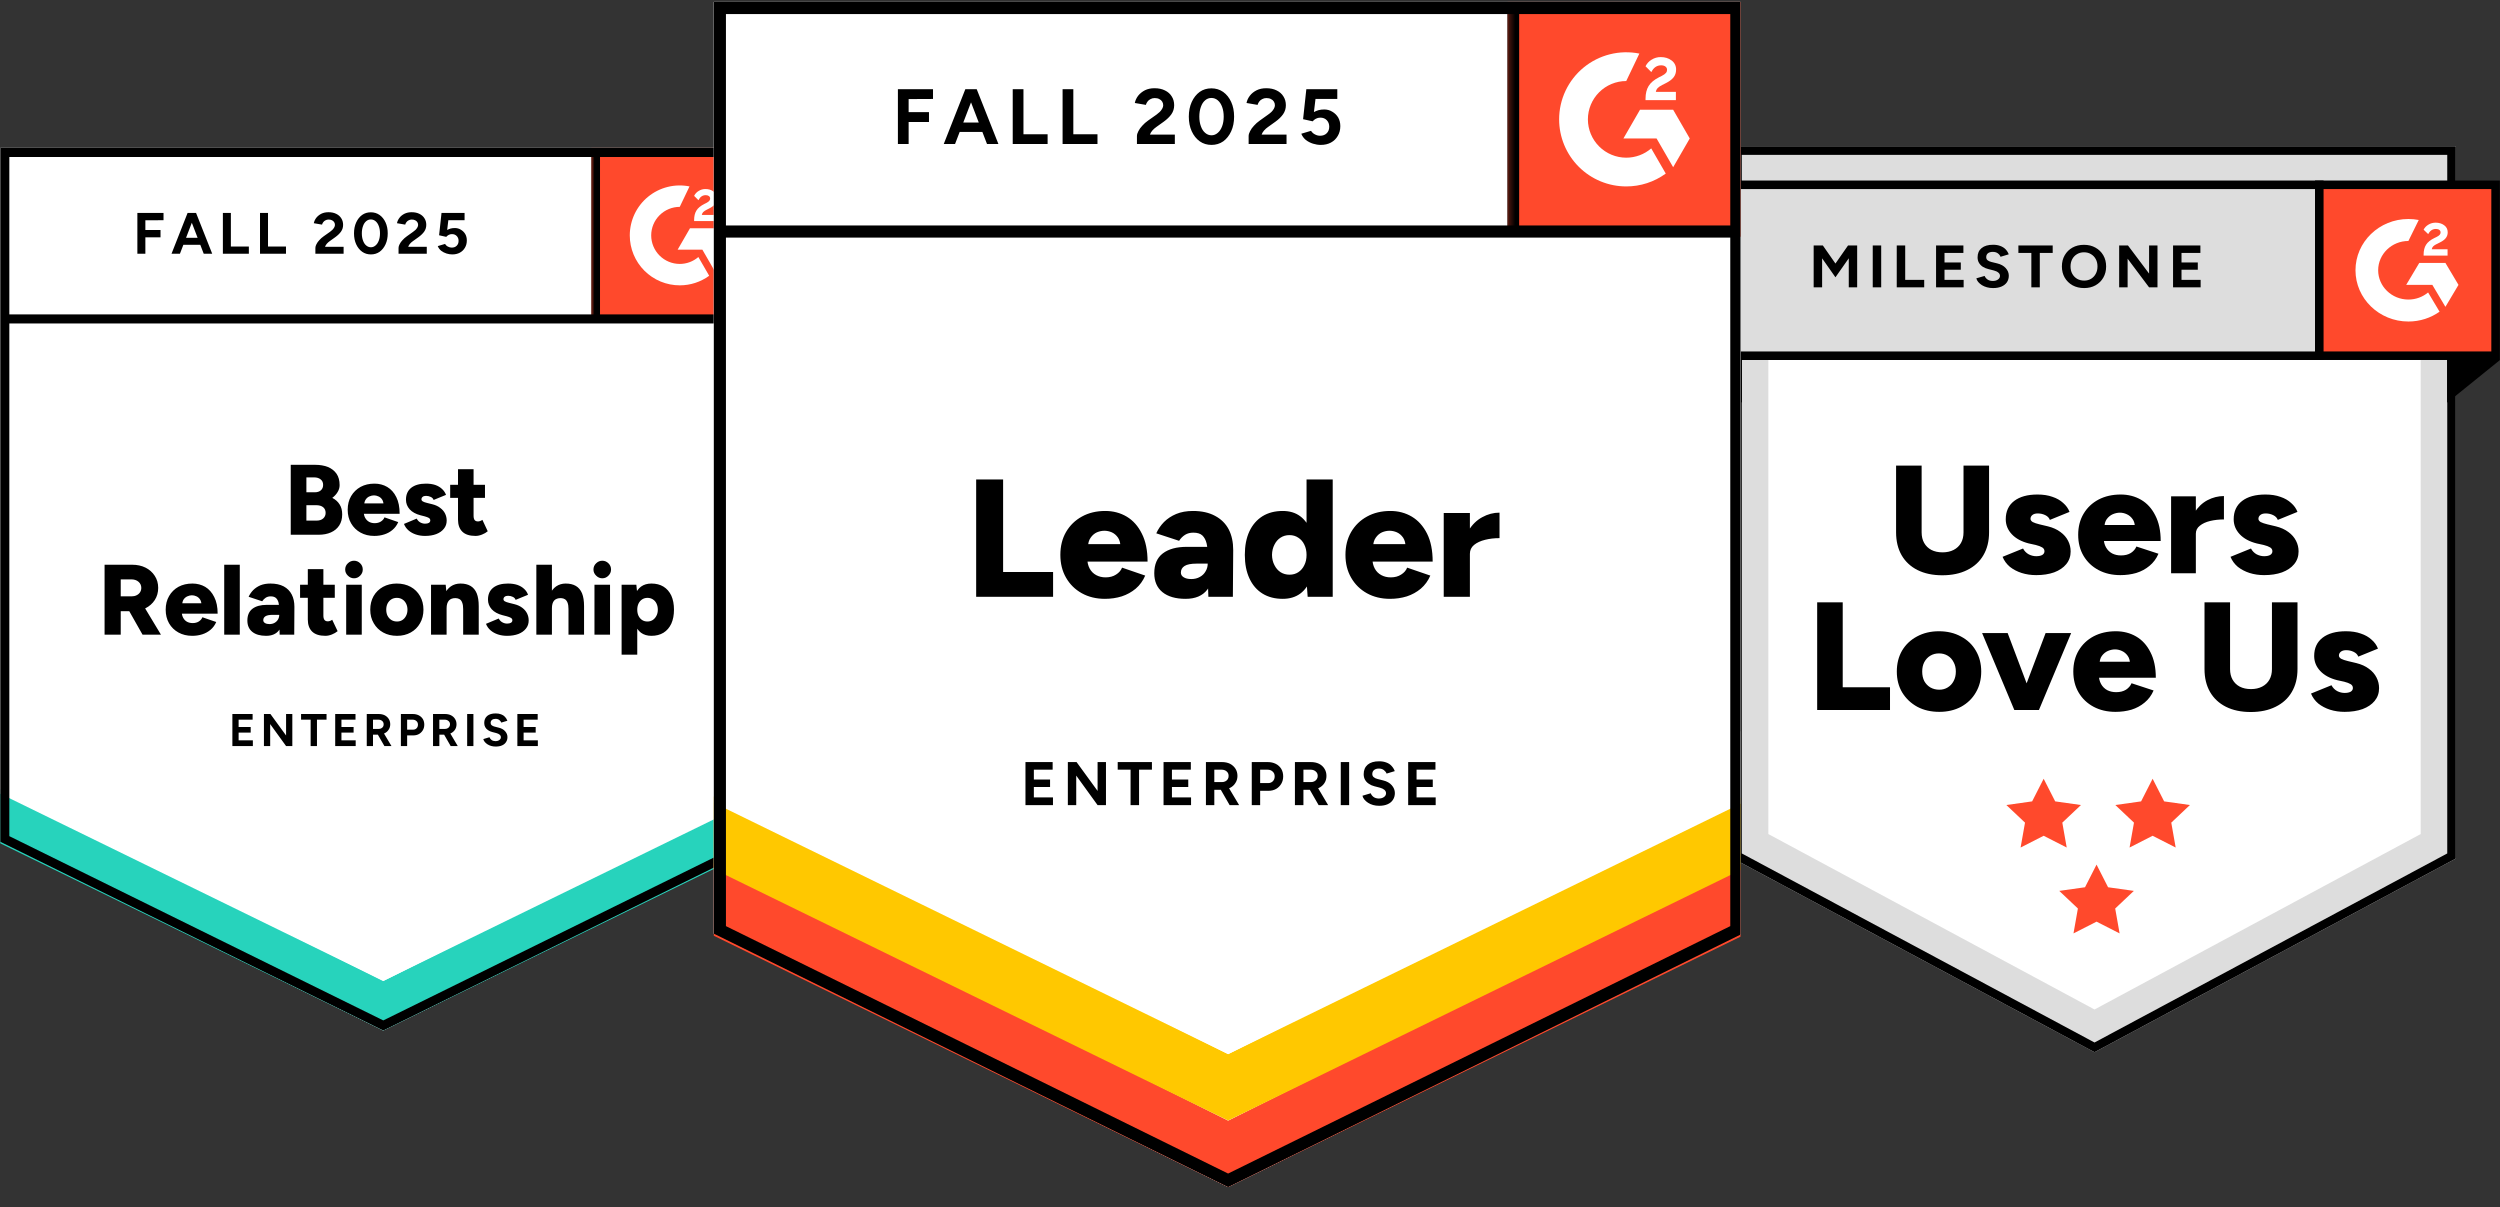 <svg width="410" height="198" viewBox="0 0 410 198" fill="none" xmlns="http://www.w3.org/2000/svg">
<rect x="0" y="0" width="410" height="198" fill="#333333" stroke="none"/>
<g clip-path="url(#clip0_444_13016)">
<path d="M284.229 140.796L343.5 172.564L402.772 140.796V24H284.229V140.796Z" fill="#DDDDDD"/>
<path d="M402.049 140.383L343.5 171.764L284.951 140.383V24.701H402.049V140.383Z" stroke="black" stroke-width="1.4"/>
<path d="M290.011 136.786L343.5 165.556L396.99 136.786V31.008H290.011V136.786Z" fill="white"/>
<path d="M335.16 127.715L337.05 131.427L341.276 132.023L338.218 134.913L338.94 138.995L335.16 137.067L331.379 138.995L332.102 134.913L329.043 132.023L333.27 131.427L335.16 127.715Z" fill="#FF492C"/>
<path d="M353.03 127.715L354.92 131.427L359.146 132.023L356.088 134.913L356.81 138.995L353.03 137.067L349.249 138.995L349.972 134.913L346.914 132.023L351.14 131.427L353.03 127.715Z" fill="#FF492C"/>
<path d="M343.834 141.797L345.724 145.51L349.95 146.106L346.892 148.996L347.614 153.078L343.834 151.15L340.053 153.078L340.775 148.996L337.717 146.106L341.943 145.51L343.834 141.797Z" fill="#FF492C"/>
<path d="M318.53 94.345C316.969 94.345 315.616 94.059 314.471 93.487C313.343 92.916 312.476 92.108 311.869 91.066C311.261 90.006 310.958 88.753 310.958 87.307V76.358H315.147V87.307C315.147 87.98 315.286 88.56 315.564 89.047C315.841 89.535 316.232 89.914 316.735 90.183C317.255 90.452 317.871 90.586 318.582 90.586C319.276 90.586 319.883 90.452 320.404 90.183C320.924 89.914 321.323 89.535 321.601 89.047C321.878 88.56 322.017 87.98 322.017 87.307V76.358H326.207V87.307C326.207 88.753 325.894 90.006 325.27 91.066C324.663 92.108 323.778 92.916 322.616 93.487C321.471 94.059 320.109 94.345 318.53 94.345ZM333.939 94.32C333.089 94.32 332.291 94.202 331.545 93.967C330.816 93.731 330.174 93.395 329.619 92.958C329.082 92.504 328.683 91.957 328.422 91.318L331.779 89.956C332.005 90.376 332.317 90.696 332.716 90.914C333.115 91.116 333.523 91.217 333.939 91.217C334.355 91.217 334.685 91.15 334.928 91.015C335.171 90.864 335.292 90.662 335.292 90.41C335.292 90.141 335.171 89.93 334.928 89.779C334.685 89.628 334.329 89.493 333.861 89.375L332.716 89.123C331.519 88.82 330.591 88.316 329.932 87.609C329.272 86.903 328.943 86.087 328.943 85.162C328.943 83.867 329.402 82.867 330.322 82.16C331.241 81.454 332.516 81.101 334.147 81.101C335.084 81.101 335.899 81.227 336.593 81.479C337.304 81.715 337.894 82.051 338.363 82.488C338.848 82.909 339.195 83.396 339.403 83.951L336.177 85.263C336.055 84.927 335.804 84.666 335.422 84.481C335.04 84.296 334.633 84.204 334.199 84.204C333.817 84.204 333.523 84.288 333.314 84.456C333.106 84.624 333.002 84.834 333.002 85.087C333.002 85.288 333.124 85.465 333.366 85.617C333.627 85.751 334 85.877 334.485 85.995L335.865 86.323C336.68 86.525 337.365 86.836 337.92 87.256C338.475 87.66 338.892 88.139 339.169 88.694C339.447 89.232 339.586 89.813 339.586 90.435C339.586 91.242 339.343 91.94 338.857 92.529C338.389 93.101 337.729 93.546 336.879 93.866C336.029 94.169 335.049 94.32 333.939 94.32ZM347.744 94.32C346.391 94.32 345.194 94.043 344.153 93.487C343.112 92.933 342.297 92.159 341.707 91.167C341.117 90.174 340.822 89.022 340.822 87.71C340.822 86.398 341.117 85.246 341.707 84.254C342.297 83.262 343.112 82.488 344.153 81.933C345.211 81.378 346.425 81.101 347.796 81.101C349.028 81.101 350.138 81.387 351.127 81.958C352.116 82.53 352.896 83.388 353.469 84.532C354.058 85.659 354.353 87.054 354.353 88.719H344.569L345.012 88.24C345.012 88.812 345.133 89.317 345.376 89.754C345.619 90.191 345.957 90.528 346.391 90.763C346.824 90.982 347.31 91.091 347.848 91.091C348.49 91.091 349.028 90.956 349.461 90.687C349.895 90.401 350.199 90.048 350.372 89.628L353.989 90.813C353.642 91.621 353.148 92.285 352.506 92.806C351.881 93.328 351.161 93.715 350.346 93.967C349.531 94.202 348.663 94.32 347.744 94.32ZM345.116 86.626L344.699 86.096H350.528L350.138 86.626C350.138 85.987 350.008 85.49 349.748 85.137C349.487 84.767 349.166 84.498 348.785 84.33C348.42 84.162 348.047 84.078 347.666 84.078C347.284 84.078 346.894 84.162 346.495 84.33C346.113 84.498 345.784 84.767 345.506 85.137C345.246 85.49 345.116 85.987 345.116 86.626ZM359.052 87.483C359.052 86.121 359.33 84.986 359.885 84.078C360.457 83.169 361.168 82.488 362.019 82.034C362.886 81.58 363.788 81.353 364.725 81.353V85.188C363.927 85.188 363.172 85.272 362.461 85.44C361.767 85.608 361.203 85.869 360.769 86.222C360.336 86.558 360.119 86.996 360.119 87.534L359.052 87.483ZM356.06 94.017V81.403H360.119V94.017H356.06ZM371.32 94.32C370.47 94.32 369.672 94.202 368.926 93.967C368.197 93.731 367.555 93.395 367 92.958C366.462 92.504 366.063 91.957 365.803 91.318L369.16 89.956C369.385 90.376 369.698 90.696 370.097 90.914C370.496 91.116 370.903 91.217 371.32 91.217C371.736 91.217 372.066 91.15 372.309 91.015C372.551 90.864 372.673 90.662 372.673 90.41C372.673 90.141 372.551 89.93 372.309 89.779C372.066 89.628 371.71 89.493 371.242 89.375L370.097 89.123C368.9 88.82 367.972 88.316 367.312 87.609C366.653 86.903 366.324 86.087 366.324 85.162C366.324 83.867 366.783 82.867 367.703 82.16C368.622 81.454 369.897 81.101 371.528 81.101C372.465 81.101 373.28 81.227 373.974 81.479C374.685 81.715 375.275 82.051 375.743 82.488C376.229 82.909 376.576 83.396 376.784 83.951L373.558 85.263C373.436 84.927 373.185 84.666 372.803 84.481C372.421 84.296 372.014 84.204 371.58 84.204C371.198 84.204 370.903 84.288 370.695 84.456C370.487 84.624 370.383 84.834 370.383 85.087C370.383 85.288 370.504 85.465 370.747 85.617C371.007 85.751 371.38 85.877 371.866 85.995L373.245 86.323C374.061 86.525 374.746 86.836 375.301 87.256C375.856 87.66 376.273 88.139 376.55 88.694C376.828 89.232 376.966 89.813 376.966 90.435C376.966 91.242 376.724 91.94 376.238 92.529C375.769 93.101 375.11 93.546 374.26 93.866C373.41 94.169 372.43 94.32 371.32 94.32ZM298.017 116.442V98.783H302.206V112.708H309.961V116.442H298.017ZM318.051 116.745C316.681 116.745 315.475 116.467 314.434 115.912C313.393 115.34 312.569 114.558 311.962 113.566C311.372 112.574 311.077 111.43 311.077 110.135C311.077 108.84 311.364 107.696 311.936 106.704C312.526 105.712 313.341 104.938 314.382 104.383C315.44 103.811 316.637 103.525 317.973 103.525C319.344 103.525 320.549 103.811 321.59 104.383C322.648 104.938 323.464 105.712 324.036 106.704C324.626 107.696 324.921 108.84 324.921 110.135C324.921 111.43 324.626 112.574 324.036 113.566C323.464 114.558 322.657 115.34 321.616 115.912C320.575 116.467 319.387 116.745 318.051 116.745ZM318.051 113.112C318.572 113.112 319.031 112.986 319.43 112.734C319.847 112.481 320.168 112.136 320.393 111.699C320.636 111.245 320.758 110.724 320.758 110.135C320.758 109.546 320.636 109.033 320.393 108.596C320.168 108.142 319.847 107.789 319.43 107.537C319.014 107.284 318.537 107.158 317.999 107.158C317.461 107.158 316.984 107.284 316.568 107.537C316.152 107.789 315.822 108.142 315.579 108.596C315.354 109.033 315.241 109.546 315.241 110.135C315.241 110.724 315.354 111.245 315.579 111.699C315.822 112.136 316.152 112.481 316.568 112.734C317.002 112.986 317.496 113.112 318.051 113.112ZM330.715 116.442L335.476 103.828H339.666L334.384 116.442H330.715ZM330.35 116.442L325.068 103.828H329.257L334.019 116.442H330.35ZM346.943 116.745C345.59 116.745 344.393 116.467 343.352 115.912C342.312 115.357 341.496 114.584 340.906 113.591C340.317 112.599 340.022 111.447 340.022 110.135C340.022 108.823 340.317 107.671 340.906 106.679C341.496 105.687 342.312 104.913 343.352 104.358C344.411 103.803 345.625 103.525 346.995 103.525C348.227 103.525 349.337 103.811 350.326 104.383C351.315 104.955 352.096 105.813 352.668 106.956C353.258 108.083 353.553 109.479 353.553 111.144H343.769L344.211 110.665C344.211 111.237 344.333 111.741 344.575 112.179C344.818 112.616 345.157 112.952 345.59 113.188C346.024 113.406 346.51 113.516 347.047 113.516C347.689 113.516 348.227 113.381 348.661 113.112C349.095 112.826 349.398 112.473 349.572 112.052L353.189 113.238C352.842 114.045 352.347 114.71 351.705 115.231C351.081 115.752 350.361 116.139 349.546 116.392C348.73 116.627 347.863 116.745 346.943 116.745ZM344.315 109.05L343.899 108.521H349.728L349.337 109.05C349.337 108.411 349.207 107.915 348.947 107.562C348.687 107.192 348.366 106.923 347.984 106.755C347.62 106.586 347.247 106.502 346.865 106.502C346.484 106.502 346.093 106.586 345.694 106.755C345.313 106.923 344.983 107.192 344.706 107.562C344.445 107.915 344.315 108.411 344.315 109.05ZM369.112 116.77C367.551 116.77 366.198 116.484 365.053 115.912C363.925 115.34 363.058 114.533 362.451 113.49C361.844 112.431 361.54 111.178 361.54 109.731V98.783H365.73V109.731C365.73 110.404 365.868 110.984 366.146 111.472C366.424 111.96 366.814 112.338 367.317 112.607C367.837 112.877 368.453 113.011 369.165 113.011C369.858 113.011 370.466 112.877 370.986 112.607C371.507 112.338 371.905 111.96 372.183 111.472C372.461 110.984 372.599 110.404 372.599 109.731V98.783H376.789V109.731C376.789 111.178 376.477 112.431 375.852 113.49C375.245 114.533 374.36 115.34 373.198 115.912C372.053 116.484 370.691 116.77 369.112 116.77ZM384.521 116.745C383.671 116.745 382.873 116.627 382.127 116.392C381.399 116.156 380.757 115.82 380.202 115.382C379.664 114.928 379.265 114.382 379.005 113.743L382.361 112.38C382.587 112.801 382.899 113.12 383.298 113.339C383.697 113.541 384.105 113.642 384.521 113.642C384.937 113.642 385.267 113.574 385.51 113.44C385.753 113.289 385.874 113.087 385.874 112.834C385.874 112.565 385.753 112.355 385.51 112.204C385.267 112.052 384.911 111.918 384.443 111.8L383.298 111.548C382.101 111.245 381.173 110.741 380.514 110.034C379.855 109.328 379.525 108.512 379.525 107.587C379.525 106.292 379.985 105.291 380.904 104.585C381.824 103.879 383.099 103.525 384.729 103.525C385.666 103.525 386.481 103.652 387.175 103.904C387.887 104.139 388.476 104.476 388.945 104.913C389.431 105.333 389.778 105.821 389.986 106.376L386.759 107.688C386.638 107.352 386.386 107.091 386.004 106.906C385.623 106.721 385.215 106.628 384.781 106.628C384.4 106.628 384.105 106.713 383.897 106.881C383.688 107.049 383.584 107.259 383.584 107.511C383.584 107.713 383.706 107.89 383.949 108.041C384.209 108.176 384.582 108.302 385.068 108.42L386.447 108.748C387.262 108.949 387.947 109.261 388.502 109.681C389.058 110.085 389.474 110.564 389.751 111.119C390.029 111.657 390.168 112.237 390.168 112.86C390.168 113.667 389.925 114.365 389.439 114.954C388.971 115.525 388.312 115.971 387.462 116.291C386.612 116.593 385.631 116.745 384.521 116.745Z" fill="black"/>
<path d="M380.364 30.307H277.723V58.338H380.364V30.307Z" fill="#DDDDDD"/>
<path d="M380.364 30.307H277.723V58.338H380.364V30.307Z" stroke="black" stroke-width="1.4"/>
<path d="M297.44 47.126V40.258H298.948L301.013 43.221L303.077 40.258H304.575V47.126H303.198V42.358L301.013 45.477L298.827 42.367V47.126H297.44ZM307.129 47.126V40.258H308.516V47.126H307.129ZM311.066 47.126V40.258H312.453V45.899H315.569V47.126H311.066ZM317.514 47.126V40.258H321.997V41.484H318.9V43.044H321.572V44.241H318.9V45.899H322.037V47.126H317.514ZM326.863 47.243C326.505 47.243 326.171 47.201 325.861 47.116C325.551 47.031 325.274 46.913 325.031 46.763C324.788 46.606 324.586 46.432 324.424 46.243C324.269 46.053 324.168 45.853 324.12 45.644L325.476 45.252C325.564 45.474 325.719 45.667 325.942 45.831C326.165 45.987 326.444 46.069 326.782 46.076C327.139 46.082 327.429 46.007 327.652 45.85C327.881 45.693 327.996 45.49 327.996 45.242C327.996 45.026 327.905 44.846 327.723 44.702C327.547 44.552 327.305 44.437 326.994 44.359L326.073 44.123C325.729 44.038 325.426 43.911 325.163 43.741C324.9 43.564 324.694 43.348 324.545 43.093C324.397 42.838 324.323 42.541 324.323 42.2C324.323 41.553 324.542 41.049 324.981 40.69C325.426 40.323 326.053 40.14 326.863 40.14C327.315 40.14 327.709 40.206 328.047 40.337C328.391 40.461 328.678 40.641 328.907 40.876C329.136 41.111 329.312 41.389 329.433 41.71L328.087 42.112C328.006 41.89 327.858 41.7 327.642 41.543C327.426 41.386 327.153 41.308 326.822 41.308C326.485 41.308 326.218 41.383 326.023 41.533C325.834 41.684 325.74 41.896 325.74 42.171C325.74 42.387 325.814 42.557 325.962 42.681C326.117 42.805 326.326 42.9 326.59 42.966L327.521 43.191C328.128 43.335 328.6 43.594 328.937 43.967C329.275 44.339 329.443 44.755 329.443 45.212C329.443 45.618 329.342 45.974 329.14 46.282C328.937 46.583 328.644 46.818 328.259 46.988C327.875 47.158 327.409 47.243 326.863 47.243ZM333.141 47.126V41.484H331.016V40.258H336.642V41.484H334.527V47.126H333.141ZM341.803 47.243C341.088 47.243 340.454 47.093 339.901 46.792C339.354 46.484 338.926 46.066 338.616 45.536C338.305 45 338.15 44.388 338.15 43.702C338.15 43.002 338.305 42.387 338.616 41.857C338.926 41.321 339.351 40.902 339.891 40.601C340.437 40.3 341.065 40.15 341.773 40.15C342.488 40.15 343.116 40.304 343.655 40.611C344.202 40.912 344.63 41.331 344.94 41.867C345.251 42.397 345.406 43.008 345.406 43.702C345.406 44.388 345.251 45 344.94 45.536C344.637 46.066 344.212 46.484 343.665 46.792C343.126 47.093 342.505 47.243 341.803 47.243ZM341.803 46.017C342.235 46.017 342.613 45.919 342.937 45.723C343.267 45.52 343.524 45.245 343.706 44.898C343.895 44.552 343.989 44.153 343.989 43.702C343.989 43.244 343.895 42.842 343.706 42.495C343.517 42.148 343.257 41.877 342.927 41.681C342.596 41.478 342.211 41.376 341.773 41.376C341.348 41.376 340.967 41.478 340.629 41.681C340.299 41.877 340.039 42.148 339.85 42.495C339.661 42.842 339.567 43.244 339.567 43.702C339.567 44.153 339.661 44.552 339.85 44.898C340.039 45.245 340.302 45.52 340.64 45.723C340.977 45.919 341.365 46.017 341.803 46.017ZM347.542 47.126V40.258H348.989L352.45 44.869V40.258H353.827V47.126H352.45L348.929 42.426V47.126H347.542ZM356.381 47.126V40.258H360.864V41.484H357.767V43.044H360.439V44.241H357.767V45.899H360.904V47.126H356.381Z" fill="black"/>
<path d="M409.278 30.307H380.365V58.338H409.278V30.307Z" fill="#FF492C" stroke="black" stroke-width="1.4"/>
<path fill-rule="evenodd" clip-rule="evenodd" d="M401.401 40.876H398.806C398.877 40.482 399.128 40.262 399.637 40.012L400.115 39.777C400.97 39.353 401.424 38.875 401.424 38.094C401.424 37.602 401.228 37.215 400.836 36.934C400.452 36.654 399.982 36.517 399.441 36.517C399.01 36.517 398.618 36.623 398.258 36.843C397.905 37.056 397.638 37.328 397.474 37.67L398.227 38.397C398.516 37.829 398.94 37.548 399.496 37.548C399.966 37.548 400.256 37.783 400.256 38.109C400.256 38.382 400.115 38.61 399.575 38.875L399.269 39.019C398.603 39.345 398.14 39.717 397.874 40.141C397.607 40.558 397.474 41.096 397.474 41.741V41.915H401.401V40.876Z" fill="white"/>
<path fill-rule="evenodd" clip-rule="evenodd" d="M401.048 43.119H396.76L394.615 46.721H398.904L401.048 50.322L403.192 46.721L401.048 43.119Z" fill="white"/>
<path fill-rule="evenodd" clip-rule="evenodd" d="M394.978 49.127C392.243 49.127 390.019 46.971 390.019 44.323C390.019 41.674 392.243 39.519 394.978 39.519L396.675 36.077C396.126 35.972 395.559 35.916 394.978 35.916C390.185 35.916 386.3 39.68 386.3 44.323C386.3 48.966 390.185 52.729 394.978 52.729C396.888 52.729 398.654 52.131 400.088 51.117L398.208 47.963C397.34 48.687 396.211 49.127 394.978 49.127Z" fill="white"/>
<path d="M285.674 66.046L277 59.039H285.674V66.046Z" fill="black"/>
<path d="M401.326 66.046L410 59.039H401.326V66.046Z" fill="black"/>
</g>
<g clip-path="url(#clip1_444_13016)">
<path d="M0.048 138.051L62.857 169L125.666 138.051V24.266H0.048V138.051Z" fill="white"/>
<path d="M0.048 138.051L62.857 169L125.666 138.051V24.266H0.048V138.051Z" fill="white"/>
<path d="M22.529 41.617V34.926H26.817V36.114L23.84 36.128V37.725H26.325V38.927H23.84V41.617H22.529ZM33.412 41.617L30.845 34.926H32.156L34.804 41.617H33.412ZM28.128 41.617L30.763 34.926H32.074L29.507 41.617H28.128ZM29.37 40.142V38.995H33.562V40.142H29.37ZM36.552 41.617V34.926H37.863V40.429H40.812V41.617H36.552ZM42.642 41.617V34.926H43.953V40.429H46.902V41.617H42.642ZM51.722 41.617V40.647C51.722 40.465 51.781 40.265 51.899 40.046C52.009 39.819 52.168 39.596 52.377 39.377C52.578 39.15 52.814 38.94 53.087 38.749L54.111 38.026C54.248 37.925 54.38 37.816 54.507 37.698C54.626 37.579 54.726 37.447 54.808 37.302C54.89 37.156 54.931 37.02 54.931 36.892C54.931 36.719 54.89 36.569 54.808 36.442C54.726 36.305 54.607 36.2 54.453 36.128C54.307 36.046 54.12 36.005 53.893 36.005C53.702 36.005 53.533 36.046 53.388 36.128C53.233 36.2 53.11 36.3 53.019 36.428C52.919 36.555 52.851 36.692 52.814 36.838L51.462 36.605C51.526 36.287 51.663 35.991 51.872 35.718C52.09 35.445 52.368 35.222 52.705 35.049C53.042 34.885 53.429 34.803 53.866 34.803C54.366 34.803 54.794 34.894 55.149 35.076C55.504 35.249 55.777 35.49 55.968 35.8C56.169 36.109 56.269 36.469 56.269 36.879C56.269 37.288 56.155 37.657 55.927 37.984C55.7 38.303 55.39 38.603 54.999 38.886L54.084 39.541C53.902 39.669 53.743 39.81 53.606 39.964C53.47 40.119 53.37 40.288 53.306 40.47H56.351V41.617H51.722ZM60.829 41.726C60.283 41.726 59.805 41.58 59.395 41.289C58.977 40.988 58.649 40.579 58.412 40.06C58.176 39.541 58.057 38.945 58.057 38.271C58.057 37.598 58.176 37.001 58.412 36.483C58.649 35.964 58.972 35.554 59.382 35.254C59.791 34.962 60.269 34.817 60.816 34.817C61.353 34.817 61.831 34.962 62.249 35.254C62.668 35.554 62.996 35.964 63.232 36.483C63.469 37.001 63.587 37.598 63.587 38.271C63.587 38.945 63.469 39.541 63.232 40.06C62.996 40.579 62.672 40.988 62.263 41.289C61.844 41.58 61.366 41.726 60.829 41.726ZM60.829 40.551C61.111 40.551 61.366 40.451 61.594 40.251C61.821 40.06 61.999 39.791 62.126 39.446C62.254 39.109 62.318 38.717 62.318 38.271C62.318 37.825 62.254 37.429 62.126 37.083C61.999 36.737 61.821 36.469 61.594 36.278C61.366 36.087 61.107 35.991 60.816 35.991C60.524 35.991 60.269 36.087 60.051 36.278C59.823 36.469 59.65 36.737 59.532 37.083C59.405 37.429 59.341 37.825 59.341 38.271C59.341 38.717 59.405 39.109 59.532 39.446C59.65 39.791 59.823 40.06 60.051 40.251C60.279 40.451 60.538 40.551 60.829 40.551ZM65.362 41.617V40.647C65.362 40.465 65.421 40.265 65.54 40.046C65.649 39.819 65.808 39.596 66.018 39.377C66.218 39.15 66.455 38.94 66.728 38.749L67.738 38.026C67.884 37.925 68.02 37.816 68.148 37.698C68.266 37.579 68.366 37.447 68.448 37.302C68.53 37.156 68.571 37.02 68.571 36.892C68.571 36.719 68.53 36.569 68.448 36.442C68.366 36.305 68.248 36.2 68.093 36.128C67.948 36.046 67.761 36.005 67.533 36.005C67.342 36.005 67.174 36.046 67.028 36.128C66.873 36.2 66.751 36.3 66.659 36.428C66.559 36.555 66.491 36.692 66.455 36.838L65.103 36.605C65.167 36.287 65.303 35.991 65.513 35.718C65.722 35.445 65.999 35.222 66.345 35.049C66.682 34.885 67.069 34.803 67.506 34.803C68.007 34.803 68.434 34.894 68.79 35.076C69.144 35.249 69.418 35.49 69.609 35.8C69.809 36.109 69.909 36.469 69.909 36.879C69.909 37.288 69.795 37.657 69.568 37.984C69.34 38.303 69.031 38.603 68.639 38.886L67.725 39.541C67.543 39.669 67.383 39.81 67.247 39.964C67.11 40.119 67.01 40.288 66.946 40.47H69.991V41.617H65.362ZM74.169 41.726C73.86 41.726 73.546 41.676 73.227 41.576C72.909 41.475 72.617 41.325 72.353 41.125C72.098 40.916 71.912 40.661 71.793 40.36L72.981 40.005C73.118 40.215 73.286 40.365 73.487 40.456C73.678 40.556 73.878 40.606 74.087 40.606C74.424 40.606 74.693 40.506 74.893 40.306C75.102 40.105 75.207 39.837 75.207 39.5C75.207 39.181 75.107 38.917 74.907 38.708C74.706 38.499 74.442 38.394 74.115 38.394C73.914 38.394 73.732 38.44 73.569 38.531C73.405 38.622 73.277 38.726 73.186 38.845L72.012 38.585L72.408 34.926H76.19V36.114H73.528L73.336 37.711C73.509 37.62 73.701 37.543 73.91 37.479C74.119 37.425 74.347 37.397 74.593 37.397C74.957 37.397 75.284 37.488 75.576 37.67C75.876 37.843 76.117 38.08 76.299 38.38C76.472 38.681 76.559 39.031 76.559 39.432C76.559 39.887 76.454 40.288 76.245 40.633C76.044 40.979 75.767 41.248 75.412 41.439C75.057 41.63 74.643 41.726 74.169 41.726Z" fill="black"/>
<path d="M47.681 87.699V76.23H51.696C52.479 76.23 53.17 76.348 53.771 76.585C54.372 76.831 54.845 77.199 55.191 77.691C55.528 78.182 55.697 78.806 55.697 79.561C55.697 79.962 55.587 80.34 55.369 80.695C55.16 81.05 54.868 81.368 54.495 81.651C55.023 81.924 55.423 82.283 55.697 82.729C55.979 83.166 56.12 83.708 56.12 84.354C56.12 85.073 55.956 85.683 55.628 86.184C55.301 86.684 54.845 87.062 54.263 87.317C53.689 87.572 53.016 87.699 52.242 87.699H47.681ZM50.248 85.378H51.942C52.388 85.378 52.743 85.26 53.007 85.023C53.271 84.787 53.403 84.481 53.403 84.108C53.403 83.717 53.266 83.407 52.993 83.18C52.72 82.961 52.342 82.852 51.86 82.852H50.248V85.378ZM50.248 80.736H51.614C52.033 80.736 52.365 80.631 52.611 80.422C52.866 80.203 52.993 79.903 52.993 79.52C52.993 79.129 52.856 78.829 52.583 78.619C52.319 78.401 51.964 78.292 51.518 78.292H50.248V80.736ZM61.377 87.891C60.53 87.891 59.779 87.708 59.124 87.344C58.468 86.98 57.954 86.475 57.581 85.829C57.208 85.182 57.021 84.441 57.021 83.603C57.021 82.747 57.208 82.001 57.581 81.364C57.963 80.718 58.482 80.212 59.137 79.848C59.793 79.493 60.553 79.316 61.418 79.316C62.191 79.316 62.888 79.498 63.507 79.862C64.135 80.235 64.631 80.79 64.995 81.528C65.359 82.256 65.541 83.166 65.541 84.258H59.383L59.656 83.945C59.656 84.318 59.734 84.645 59.888 84.928C60.043 85.21 60.257 85.428 60.53 85.583C60.803 85.729 61.108 85.801 61.445 85.801C61.845 85.801 62.187 85.71 62.469 85.528C62.751 85.346 62.947 85.119 63.056 84.846L65.309 85.624C65.091 86.134 64.781 86.557 64.381 86.894C63.989 87.231 63.534 87.481 63.015 87.645C62.505 87.809 61.959 87.891 61.377 87.891ZM59.724 82.879L59.465 82.552H63.138L62.906 82.879C62.906 82.479 62.824 82.156 62.66 81.91C62.496 81.673 62.291 81.505 62.046 81.405C61.809 81.296 61.572 81.241 61.336 81.241C61.09 81.241 60.844 81.296 60.598 81.405C60.353 81.505 60.148 81.673 59.984 81.91C59.811 82.156 59.724 82.479 59.724 82.879ZM69.706 87.891C69.169 87.891 68.668 87.813 68.204 87.658C67.74 87.504 67.339 87.281 67.002 86.989C66.665 86.698 66.415 86.343 66.251 85.924L68.34 85.05C68.486 85.333 68.682 85.542 68.927 85.678C69.182 85.815 69.442 85.883 69.706 85.883C69.979 85.883 70.193 85.838 70.347 85.747C70.493 85.647 70.566 85.515 70.566 85.351C70.566 85.178 70.489 85.041 70.334 84.941C70.179 84.85 69.951 84.764 69.651 84.682L68.955 84.504C68.19 84.304 67.603 83.981 67.193 83.535C66.784 83.08 66.579 82.552 66.579 81.951C66.579 81.104 66.866 80.454 67.439 79.998C68.022 79.543 68.827 79.316 69.856 79.316C70.429 79.316 70.939 79.388 71.385 79.534C71.822 79.689 72.191 79.907 72.491 80.19C72.791 80.463 73.01 80.786 73.147 81.159L71.112 81.992C71.039 81.773 70.885 81.61 70.648 81.5C70.411 81.382 70.152 81.323 69.87 81.323C69.624 81.323 69.437 81.377 69.31 81.487C69.182 81.587 69.118 81.723 69.118 81.896C69.118 82.033 69.196 82.147 69.351 82.238C69.505 82.329 69.737 82.411 70.047 82.484L70.921 82.702C71.431 82.829 71.859 83.03 72.204 83.303C72.559 83.567 72.823 83.876 72.996 84.231C73.169 84.586 73.256 84.969 73.256 85.378C73.256 85.888 73.106 86.329 72.805 86.703C72.505 87.085 72.086 87.381 71.549 87.59C71.021 87.79 70.407 87.891 69.706 87.891ZM77.994 87.891C77.02 87.891 76.296 87.658 75.823 87.194C75.349 86.73 75.113 86.07 75.113 85.214V76.954H77.666V84.573C77.666 84.9 77.725 85.141 77.844 85.296C77.962 85.442 78.148 85.515 78.403 85.515C78.504 85.515 78.617 85.492 78.745 85.446C78.881 85.401 79.004 85.337 79.113 85.255L79.987 87.126C79.732 87.344 79.418 87.526 79.045 87.672C78.681 87.818 78.331 87.891 77.994 87.891ZM73.829 81.651V79.507H79.537V81.651H73.829ZM17.151 104.084V92.615H21.657C22.494 92.615 23.232 92.774 23.869 93.093C24.515 93.42 25.02 93.871 25.384 94.445C25.758 95.018 25.944 95.673 25.944 96.411C25.944 97.157 25.758 97.822 25.384 98.404C25.011 98.978 24.501 99.428 23.855 99.756C23.2 100.075 22.453 100.234 21.616 100.234H19.8V104.084H17.151ZM23.377 104.084L20.797 99.524L22.776 98.076L26.395 104.084H23.377ZM19.8 97.803H21.575C21.884 97.803 22.157 97.744 22.394 97.626C22.64 97.508 22.831 97.344 22.968 97.134C23.104 96.916 23.172 96.675 23.172 96.411C23.172 96.01 23.022 95.678 22.722 95.414C22.421 95.15 22.025 95.018 21.534 95.018H19.8V97.803ZM31.529 104.275C30.673 104.275 29.918 104.093 29.262 103.729C28.607 103.365 28.092 102.86 27.719 102.214C27.355 101.567 27.173 100.826 27.173 99.988C27.173 99.132 27.36 98.386 27.733 97.749C28.106 97.103 28.62 96.597 29.276 96.233C29.931 95.878 30.691 95.701 31.556 95.701C32.33 95.701 33.031 95.883 33.659 96.247C34.278 96.62 34.769 97.175 35.133 97.913C35.507 98.641 35.693 99.551 35.693 100.643H29.521L29.808 100.329C29.808 100.703 29.886 101.03 30.04 101.313C30.186 101.595 30.395 101.813 30.669 101.968C30.942 102.114 31.251 102.186 31.597 102.186C31.997 102.186 32.339 102.095 32.621 101.913C32.894 101.731 33.085 101.504 33.194 101.231L35.461 102.009C35.243 102.519 34.933 102.942 34.533 103.279C34.132 103.616 33.677 103.866 33.167 104.03C32.648 104.194 32.102 104.275 31.529 104.275ZM29.877 99.264L29.604 98.937H33.276L33.044 99.264C33.044 98.864 32.962 98.541 32.798 98.295C32.635 98.058 32.434 97.89 32.198 97.79C31.961 97.68 31.72 97.626 31.474 97.626C31.237 97.626 30.996 97.68 30.75 97.79C30.505 97.89 30.295 98.058 30.122 98.295C29.959 98.541 29.877 98.864 29.877 99.264ZM36.772 104.084V92.615H39.325V104.084H36.772ZM45.865 104.084L45.797 102.309V100.002C45.797 99.565 45.761 99.183 45.688 98.855C45.606 98.527 45.47 98.272 45.278 98.09C45.078 97.899 44.782 97.803 44.391 97.803C44.081 97.803 43.813 97.876 43.585 98.022C43.358 98.168 43.162 98.363 42.998 98.609L40.773 97.872C40.955 97.471 41.205 97.107 41.523 96.779C41.851 96.452 42.247 96.188 42.711 95.987C43.185 95.796 43.731 95.701 44.35 95.701C45.206 95.701 45.929 95.855 46.521 96.165C47.113 96.484 47.554 96.93 47.845 97.503C48.137 98.067 48.282 98.736 48.282 99.51L48.255 104.084H45.865ZM43.64 104.275C42.666 104.275 41.91 104.057 41.373 103.62C40.836 103.183 40.568 102.569 40.568 101.777C40.568 100.912 40.845 100.266 41.401 99.838C41.965 99.41 42.748 99.196 43.749 99.196H45.988V100.835H44.719C44.172 100.835 43.776 100.912 43.531 101.067C43.294 101.221 43.176 101.435 43.176 101.708C43.176 101.909 43.267 102.063 43.449 102.173C43.631 102.291 43.877 102.35 44.186 102.35C44.505 102.35 44.787 102.282 45.033 102.145C45.269 102.009 45.456 101.827 45.593 101.599C45.729 101.363 45.797 101.108 45.797 100.835H46.439C46.439 101.927 46.207 102.774 45.743 103.374C45.288 103.975 44.587 104.275 43.64 104.275ZM53.362 104.275C52.397 104.275 51.673 104.043 51.191 103.579C50.717 103.115 50.481 102.455 50.481 101.599V93.338H53.034V100.958C53.034 101.285 53.098 101.526 53.225 101.681C53.343 101.827 53.526 101.9 53.771 101.9C53.871 101.9 53.99 101.877 54.126 101.831C54.254 101.786 54.372 101.722 54.481 101.64L55.369 103.511C55.105 103.729 54.791 103.911 54.427 104.057C54.063 104.203 53.708 104.275 53.362 104.275ZM49.211 98.035V95.892H54.905V98.035H49.211ZM56.775 104.084V95.892H59.328V104.084H56.775ZM58.059 94.841C57.676 94.841 57.34 94.695 57.048 94.403C56.757 94.121 56.611 93.789 56.611 93.407C56.611 92.997 56.757 92.656 57.048 92.383C57.34 92.1 57.676 91.959 58.059 91.959C58.45 91.959 58.787 92.1 59.069 92.383C59.351 92.656 59.492 92.997 59.492 93.407C59.492 93.789 59.351 94.121 59.069 94.403C58.787 94.695 58.45 94.841 58.059 94.841ZM65.118 104.275C64.253 104.275 63.493 104.093 62.838 103.729C62.182 103.365 61.668 102.86 61.295 102.214C60.912 101.567 60.721 100.826 60.721 99.988C60.721 99.151 60.903 98.409 61.267 97.762C61.641 97.116 62.155 96.611 62.81 96.247C63.475 95.883 64.226 95.701 65.063 95.701C65.928 95.701 66.693 95.883 67.357 96.247C68.013 96.611 68.522 97.116 68.886 97.762C69.26 98.409 69.446 99.151 69.446 99.988C69.446 100.826 69.26 101.567 68.886 102.214C68.522 102.86 68.013 103.365 67.357 103.729C66.702 104.093 65.955 104.275 65.118 104.275ZM65.118 101.927C65.446 101.927 65.737 101.845 65.992 101.681C66.247 101.517 66.447 101.29 66.593 100.998C66.747 100.707 66.825 100.37 66.825 99.988C66.825 99.606 66.747 99.269 66.593 98.978C66.447 98.686 66.242 98.459 65.978 98.295C65.723 98.131 65.423 98.049 65.077 98.049C64.74 98.049 64.44 98.131 64.176 98.295C63.921 98.459 63.716 98.686 63.561 98.978C63.416 99.269 63.343 99.606 63.343 99.988C63.343 100.37 63.416 100.707 63.561 100.998C63.716 101.29 63.925 101.517 64.189 101.681C64.453 101.845 64.763 101.927 65.118 101.927ZM70.689 104.084V95.892H73.092L73.242 97.394V104.084H70.689ZM75.959 104.084V99.892H78.513V104.084H75.959ZM75.959 99.892C75.959 99.456 75.909 99.11 75.809 98.855C75.718 98.591 75.582 98.4 75.4 98.281C75.217 98.163 74.994 98.099 74.73 98.09C74.239 98.081 73.87 98.213 73.624 98.486C73.37 98.768 73.242 99.192 73.242 99.756H72.478C72.478 98.891 72.605 98.158 72.86 97.558C73.124 96.948 73.483 96.484 73.939 96.165C74.394 95.855 74.922 95.701 75.522 95.701C76.178 95.701 76.728 95.833 77.174 96.097C77.621 96.361 77.957 96.766 78.185 97.312C78.403 97.858 78.513 98.559 78.513 99.415V99.892H75.959ZM83.155 104.275C82.618 104.275 82.117 104.198 81.653 104.043C81.189 103.889 80.788 103.666 80.451 103.374C80.115 103.083 79.864 102.728 79.701 102.309L81.79 101.435C81.935 101.718 82.135 101.927 82.39 102.063C82.636 102.2 82.891 102.268 83.155 102.268C83.428 102.268 83.642 102.223 83.797 102.132C83.951 102.032 84.029 101.9 84.029 101.736C84.029 101.563 83.947 101.426 83.783 101.326C83.628 101.235 83.401 101.149 83.1 101.067L82.404 100.889C81.639 100.689 81.052 100.366 80.643 99.92C80.233 99.465 80.028 98.937 80.028 98.336C80.028 97.489 80.315 96.838 80.888 96.383C81.471 95.928 82.277 95.701 83.305 95.701C83.879 95.701 84.388 95.773 84.835 95.919C85.281 96.074 85.654 96.292 85.954 96.575C86.254 96.848 86.468 97.171 86.596 97.544L84.561 98.377C84.489 98.158 84.334 97.995 84.097 97.885C83.861 97.767 83.601 97.708 83.319 97.708C83.082 97.708 82.896 97.762 82.759 97.872C82.632 97.972 82.568 98.108 82.568 98.281C82.568 98.418 82.645 98.532 82.8 98.623C82.964 98.714 83.196 98.796 83.496 98.868L84.37 99.087C84.88 99.214 85.312 99.415 85.667 99.688C86.013 99.952 86.273 100.261 86.446 100.616C86.619 100.971 86.705 101.353 86.705 101.763C86.705 102.273 86.555 102.714 86.254 103.088C85.954 103.47 85.54 103.766 85.012 103.975C84.475 104.175 83.856 104.275 83.155 104.275ZM87.961 104.084V92.615H90.515V104.084H87.961ZM93.232 104.084V99.892H95.785V104.084H93.232ZM93.232 99.892C93.232 99.456 93.182 99.11 93.082 98.855C92.981 98.591 92.84 98.4 92.658 98.281C92.476 98.163 92.258 98.099 92.003 98.09C91.511 98.081 91.138 98.213 90.883 98.486C90.638 98.768 90.515 99.192 90.515 99.756H89.736C89.736 98.891 89.868 98.158 90.132 97.558C90.396 96.948 90.756 96.484 91.211 96.165C91.666 95.855 92.185 95.701 92.767 95.701C93.441 95.701 94.001 95.833 94.447 96.097C94.893 96.361 95.23 96.766 95.457 97.312C95.676 97.858 95.785 98.559 95.785 99.415V99.892H93.232ZM97.492 104.084V95.892H100.045V104.084H97.492ZM98.775 94.841C98.393 94.841 98.056 94.695 97.765 94.403C97.474 94.121 97.328 93.789 97.328 93.407C97.328 92.997 97.474 92.656 97.765 92.383C98.056 92.1 98.393 91.959 98.775 91.959C99.167 91.959 99.504 92.1 99.786 92.383C100.068 92.656 100.209 92.997 100.209 93.407C100.209 93.789 100.068 94.121 99.786 94.403C99.504 94.695 99.167 94.841 98.775 94.841ZM101.943 107.361V95.892H104.36L104.51 97.394V107.361H101.943ZM106.831 104.275C106.158 104.275 105.589 104.107 105.125 103.77C104.669 103.424 104.328 102.928 104.1 102.282C103.864 101.636 103.745 100.871 103.745 99.988C103.745 99.096 103.864 98.327 104.1 97.68C104.328 97.043 104.669 96.552 105.125 96.206C105.589 95.869 106.158 95.701 106.831 95.701C107.596 95.701 108.256 95.869 108.811 96.206C109.366 96.552 109.794 97.043 110.095 97.68C110.386 98.327 110.532 99.096 110.532 99.988C110.532 100.871 110.386 101.636 110.095 102.282C109.794 102.928 109.366 103.424 108.811 103.77C108.256 104.107 107.596 104.275 106.831 104.275ZM106.176 101.927C106.504 101.927 106.795 101.845 107.05 101.681C107.296 101.517 107.496 101.29 107.651 100.998C107.805 100.707 107.883 100.37 107.883 99.988C107.883 99.606 107.81 99.269 107.664 98.978C107.528 98.686 107.327 98.459 107.063 98.295C106.809 98.131 106.517 98.049 106.19 98.049C105.862 98.049 105.571 98.131 105.316 98.295C105.061 98.459 104.861 98.691 104.715 98.991C104.578 99.283 104.51 99.615 104.51 99.988C104.51 100.37 104.578 100.707 104.715 100.998C104.861 101.29 105.056 101.517 105.302 101.681C105.557 101.845 105.848 101.927 106.176 101.927Z" fill="black"/>
<path d="M38.11 122.354V117.097H41.428V118.025H39.134V119.227H41.114V120.142H39.134V121.411H41.469V122.354H38.11ZM43.285 122.354V117.097H44.35L46.917 120.619V117.097H47.941V122.354H46.917L44.309 118.749V122.354H43.285ZM50.945 122.354V118.025H49.374V117.097H53.553V118.025H51.983V122.354H50.945ZM54.973 122.354V117.097H58.304V118.025H55.997V119.227H57.99V120.142H55.997V121.411H58.332V122.354H54.973ZM60.148 122.354V117.097H62.1C62.473 117.097 62.801 117.165 63.083 117.301C63.365 117.447 63.589 117.647 63.752 117.902C63.916 118.157 63.998 118.453 63.998 118.79C63.998 119.117 63.912 119.409 63.739 119.664C63.575 119.928 63.347 120.128 63.056 120.264C62.765 120.41 62.432 120.483 62.059 120.483H61.172V122.354H60.148ZM63.042 122.354L61.827 120.237L62.605 119.677L64.203 122.354H63.042ZM61.172 119.541H62.114C62.269 119.541 62.405 119.509 62.523 119.445C62.651 119.381 62.751 119.29 62.824 119.172C62.888 119.063 62.919 118.935 62.919 118.79C62.919 118.562 62.842 118.38 62.687 118.244C62.523 118.098 62.314 118.025 62.059 118.025H61.172V119.541ZM65.746 122.354V117.097H67.698C68.062 117.097 68.39 117.17 68.681 117.315C68.964 117.461 69.187 117.666 69.35 117.93C69.505 118.194 69.583 118.499 69.583 118.844C69.583 119.181 69.505 119.482 69.35 119.746C69.196 120.01 68.986 120.219 68.722 120.374C68.449 120.528 68.135 120.606 67.78 120.606H66.77V122.354H65.746ZM66.77 119.664H67.753C67.981 119.664 68.172 119.586 68.326 119.432C68.472 119.277 68.545 119.081 68.545 118.844C68.545 118.599 68.463 118.403 68.299 118.257C68.135 118.103 67.926 118.025 67.671 118.025H66.77V119.664ZM71.016 122.354V117.097H72.969C73.342 117.097 73.67 117.165 73.952 117.301C74.243 117.447 74.466 117.647 74.621 117.902C74.785 118.157 74.867 118.453 74.867 118.79C74.867 119.117 74.785 119.409 74.621 119.664C74.448 119.928 74.216 120.128 73.925 120.264C73.633 120.41 73.306 120.483 72.942 120.483H72.054V122.354H71.016ZM73.911 122.354L72.696 120.237L73.488 119.677L75.072 122.354H73.911ZM72.054 119.541H72.983C73.137 119.541 73.274 119.509 73.392 119.445C73.52 119.381 73.62 119.29 73.693 119.172C73.765 119.063 73.802 118.935 73.802 118.79C73.802 118.562 73.72 118.38 73.556 118.244C73.392 118.098 73.183 118.025 72.928 118.025H72.054V119.541ZM76.615 122.354V117.097H77.639V122.354H76.615ZM81.298 122.435C81.034 122.435 80.788 122.404 80.561 122.34C80.333 122.276 80.128 122.185 79.946 122.067C79.764 121.948 79.614 121.816 79.496 121.671C79.377 121.525 79.3 121.37 79.263 121.207L80.274 120.906C80.338 121.079 80.451 121.229 80.615 121.357C80.779 121.475 80.988 121.539 81.243 121.548C81.507 121.548 81.721 121.489 81.885 121.37C82.058 121.252 82.144 121.097 82.144 120.906C82.144 120.742 82.076 120.601 81.94 120.483C81.812 120.374 81.63 120.287 81.394 120.223L80.711 120.046C80.456 119.982 80.233 119.882 80.042 119.746C79.841 119.618 79.687 119.454 79.578 119.254C79.468 119.063 79.414 118.835 79.414 118.571C79.414 118.08 79.578 117.693 79.905 117.411C80.233 117.138 80.697 117.001 81.298 117.001C81.635 117.001 81.931 117.051 82.185 117.151C82.44 117.242 82.65 117.379 82.814 117.561C82.987 117.743 83.118 117.957 83.21 118.203L82.213 118.503C82.149 118.339 82.04 118.198 81.885 118.08C81.721 117.952 81.516 117.889 81.271 117.889C81.025 117.889 80.829 117.948 80.683 118.066C80.538 118.184 80.465 118.348 80.465 118.558C80.465 118.722 80.524 118.849 80.642 118.94C80.752 119.04 80.902 119.113 81.093 119.158L81.79 119.336C82.245 119.445 82.595 119.641 82.841 119.923C83.096 120.214 83.223 120.533 83.223 120.879C83.223 121.188 83.146 121.461 82.991 121.698C82.845 121.935 82.627 122.117 82.336 122.244C82.053 122.372 81.707 122.435 81.298 122.435ZM84.848 122.354V117.097H88.18V118.025H85.872V119.227H87.852V120.142H85.872V121.411H88.207V122.354H84.848Z" fill="black"/>
<path d="M96.993 24.266H125.667V52.94H96.993V24.266Z" fill="#FF492C"/>
<mask id="mask0_444_13016" style="mask-type:luminance" maskUnits="userSpaceOnUse" x="96" y="24" width="30" height="29">
<path d="M96.993 24.266H125.667V52.94H96.993V24.266Z" fill="white"/>
</mask>
<g mask="url(#mask0_444_13016)">
<path fill-rule="evenodd" clip-rule="evenodd" d="M117.544 35.247H115.094C115.161 34.863 115.398 34.649 115.878 34.406L116.33 34.176C117.137 33.763 117.567 33.297 117.567 32.538C117.576 32.318 117.529 32.1 117.432 31.902C117.335 31.705 117.191 31.535 117.012 31.407C116.648 31.134 116.205 31 115.694 31C115.298 30.996 114.91 31.107 114.576 31.319C114.255 31.508 113.997 31.788 113.836 32.124L114.546 32.833C114.82 32.278 115.22 32.005 115.746 32.005C116.19 32.005 116.464 32.235 116.464 32.551C116.464 32.818 116.33 33.039 115.82 33.297L115.531 33.438C114.902 33.756 114.465 34.118 114.214 34.53C113.961 34.937 113.836 35.461 113.836 36.089V36.259H117.544V35.248V35.247ZM117.21 37.431H113.16L111.135 40.941H115.185L117.21 44.45L119.236 40.941L117.21 37.431Z" fill="white"/>
<path fill-rule="evenodd" clip-rule="evenodd" d="M111.479 43.285C110.238 43.284 109.047 42.791 108.169 41.913C107.291 41.036 106.797 39.846 106.796 38.605C106.798 37.364 107.292 36.174 108.17 35.297C109.048 34.42 110.238 33.926 111.479 33.925L113.082 30.572C111.893 30.334 110.667 30.363 109.491 30.657C108.315 30.951 107.219 31.502 106.282 32.27C105.345 33.038 104.59 34.005 104.071 35.1C103.553 36.196 103.284 37.393 103.284 38.605C103.284 39.681 103.496 40.746 103.908 41.74C104.32 42.734 104.924 43.637 105.685 44.398C106.446 45.158 107.349 45.762 108.343 46.173C109.337 46.584 110.403 46.796 111.479 46.796C113.214 46.799 114.904 46.249 116.306 45.226L114.531 42.151C113.683 42.883 112.599 43.286 111.479 43.285Z" fill="white"/>
<path d="M97.661 25.177V52.305" stroke="black" stroke-width="1.481"/>
</g>
<path d="M0.048 138.306V129.43L62.857 160.892L125.666 129.43V138.306L62.857 169L0.048 138.306Z" fill="#27D3BC"/>
<path d="M0.048 130.176V121.301L62.857 152.762L125.666 121.301V130.176L62.857 160.87L0.048 130.176Z" fill="white"/>
<path d="M0.048 122.072V113.197L62.857 144.66L125.666 113.197V122.072L62.857 152.767L0.048 122.072Z" fill="white"/>
<path d="M125.086 52.305H0.902M124.925 137.591L62.858 168.174L0.79 137.591V25.008H124.925V137.591Z" stroke="black" stroke-width="1.481"/>
</g>
<g clip-path="url(#clip2_444_13016)">
<path d="M117.065 153.12L201.411 194.681L285.756 153.12V0.319H117.065V153.12Z" fill="white"/>
<path d="M117.065 153.12L201.411 194.681L285.756 153.12V0.319H117.065V153.12Z" fill="white"/>
<path d="M147.256 23.619V14.634H153.013V16.229L149.016 16.248V18.393H152.353V20.007H149.016V23.619H147.256ZM161.87 23.619L158.422 14.634H160.183L163.74 23.619H161.87ZM154.774 23.619L158.312 14.634H160.073L156.626 23.619H154.774ZM156.442 21.639V20.098H162.071V21.639H156.442ZM166.087 23.619V14.634H167.847V22.024H171.808V23.619H166.087ZM174.265 23.619V14.634H176.025V22.024H179.986V23.619H174.265ZM186.458 23.619V22.317C186.458 22.073 186.538 21.804 186.697 21.51C186.843 21.205 187.057 20.905 187.338 20.612C187.607 20.306 187.925 20.025 188.292 19.768L189.667 18.797C189.85 18.662 190.028 18.515 190.199 18.356C190.358 18.198 190.492 18.02 190.602 17.825C190.712 17.629 190.767 17.446 190.767 17.275C190.767 17.042 190.712 16.841 190.602 16.669C190.492 16.486 190.333 16.346 190.125 16.248C189.93 16.138 189.679 16.083 189.374 16.083C189.117 16.083 188.891 16.138 188.695 16.248C188.487 16.346 188.322 16.48 188.2 16.651C188.066 16.822 187.974 17.006 187.925 17.201L186.11 16.89C186.195 16.462 186.379 16.064 186.66 15.698C186.953 15.331 187.326 15.031 187.778 14.799C188.231 14.579 188.75 14.469 189.337 14.469C190.009 14.469 190.584 14.591 191.061 14.836C191.537 15.068 191.904 15.392 192.161 15.808C192.43 16.223 192.564 16.706 192.564 17.256C192.564 17.806 192.411 18.301 192.106 18.741C191.8 19.169 191.385 19.573 190.859 19.952L189.63 20.832C189.386 21.003 189.172 21.192 188.989 21.4C188.805 21.608 188.671 21.834 188.585 22.079H192.674V23.619H186.458ZM198.688 23.765C197.955 23.765 197.313 23.57 196.763 23.179C196.201 22.775 195.761 22.225 195.443 21.529C195.125 20.832 194.966 20.031 194.966 19.127C194.966 18.222 195.125 17.421 195.443 16.724C195.761 16.028 196.195 15.478 196.745 15.074C197.295 14.683 197.937 14.488 198.67 14.488C199.391 14.488 200.033 14.683 200.595 15.074C201.158 15.478 201.598 16.028 201.916 16.724C202.233 17.421 202.392 18.222 202.392 19.127C202.392 20.031 202.233 20.832 201.916 21.529C201.598 22.225 201.164 22.775 200.614 23.179C200.051 23.57 199.41 23.765 198.688 23.765ZM198.688 22.189C199.067 22.189 199.41 22.054 199.715 21.785C200.021 21.529 200.259 21.168 200.43 20.703C200.601 20.251 200.687 19.726 200.687 19.127C200.687 18.527 200.601 17.996 200.43 17.531C200.259 17.067 200.021 16.706 199.715 16.45C199.41 16.193 199.061 16.064 198.67 16.064C198.279 16.064 197.937 16.193 197.643 16.45C197.338 16.706 197.105 17.067 196.946 17.531C196.775 17.996 196.69 18.527 196.69 19.127C196.69 19.726 196.775 20.251 196.946 20.703C197.105 21.168 197.338 21.529 197.643 21.785C197.949 22.054 198.297 22.189 198.688 22.189ZM204.776 23.619V22.317C204.776 22.073 204.855 21.804 205.014 21.51C205.161 21.205 205.375 20.905 205.656 20.612C205.925 20.306 206.243 20.025 206.61 19.768L207.966 18.797C208.162 18.662 208.345 18.515 208.516 18.356C208.675 18.198 208.81 18.02 208.92 17.825C209.03 17.629 209.085 17.446 209.085 17.275C209.085 17.042 209.03 16.841 208.92 16.669C208.81 16.486 208.651 16.346 208.443 16.248C208.248 16.138 207.997 16.083 207.691 16.083C207.435 16.083 207.208 16.138 207.013 16.248C206.805 16.346 206.64 16.48 206.518 16.651C206.383 16.822 206.292 17.006 206.243 17.201L204.428 16.89C204.513 16.462 204.696 16.064 204.978 15.698C205.259 15.331 205.632 15.031 206.096 14.799C206.548 14.579 207.068 14.469 207.655 14.469C208.327 14.469 208.902 14.591 209.378 14.836C209.855 15.068 210.222 15.392 210.478 15.808C210.747 16.223 210.882 16.706 210.882 17.256C210.882 17.806 210.729 18.301 210.423 18.741C210.118 19.169 209.702 19.573 209.177 19.952L207.948 20.832C207.704 21.003 207.49 21.192 207.306 21.4C207.123 21.608 206.988 21.834 206.903 22.079H210.992V23.619H204.776ZM216.603 23.765C216.187 23.765 215.765 23.698 215.337 23.564C214.91 23.429 214.518 23.228 214.164 22.959C213.822 22.678 213.571 22.335 213.412 21.932L215.007 21.455C215.191 21.736 215.417 21.938 215.686 22.06C215.943 22.195 216.211 22.262 216.493 22.262C216.945 22.262 217.306 22.128 217.574 21.859C217.856 21.59 217.996 21.229 217.996 20.777C217.996 20.349 217.862 19.994 217.593 19.713C217.324 19.432 216.969 19.291 216.529 19.291C216.26 19.291 216.016 19.353 215.796 19.475C215.576 19.597 215.405 19.738 215.282 19.897L213.706 19.548L214.237 14.634H219.316V16.229H215.741L215.484 18.375C215.716 18.253 215.973 18.149 216.254 18.063C216.535 17.99 216.841 17.953 217.171 17.953C217.66 17.953 218.1 18.075 218.491 18.32C218.895 18.552 219.219 18.87 219.463 19.273C219.695 19.677 219.811 20.147 219.811 20.685C219.811 21.296 219.671 21.834 219.39 22.299C219.121 22.763 218.748 23.124 218.271 23.381C217.794 23.637 217.238 23.765 216.603 23.765ZM160.091 97.88V78.627H164.51V93.809H172.706V97.88H160.091ZM181.214 98.21C179.784 98.21 178.519 97.904 177.419 97.293C176.318 96.682 175.457 95.832 174.833 94.744C174.21 93.668 173.898 92.422 173.898 91.004C173.898 89.573 174.21 88.32 174.833 87.245C175.469 86.157 176.337 85.313 177.437 84.714C178.537 84.103 179.814 83.798 181.269 83.798C182.565 83.798 183.738 84.109 184.79 84.733C185.829 85.356 186.654 86.285 187.265 87.52C187.888 88.742 188.2 90.27 188.2 92.104H177.859L178.317 91.59C178.317 92.214 178.445 92.764 178.702 93.241C178.959 93.717 179.319 94.078 179.784 94.323C180.236 94.567 180.75 94.689 181.324 94.689C181.996 94.689 182.565 94.536 183.029 94.231C183.506 93.937 183.836 93.558 184.02 93.094L187.815 94.396C187.448 95.251 186.929 95.967 186.257 96.541C185.584 97.103 184.82 97.525 183.965 97.806C183.097 98.075 182.18 98.21 181.214 98.21ZM178.427 89.793L177.987 89.243H184.148L183.763 89.793C183.763 89.121 183.628 88.583 183.359 88.18C183.078 87.776 182.736 87.483 182.333 87.3C181.929 87.129 181.526 87.043 181.122 87.043C180.719 87.043 180.31 87.129 179.894 87.3C179.491 87.483 179.148 87.776 178.867 88.18C178.574 88.583 178.427 89.121 178.427 89.793ZM198.175 97.88L198.065 94.909V91.04C198.065 90.307 198.004 89.665 197.882 89.115C197.747 88.565 197.515 88.131 197.185 87.813C196.855 87.508 196.36 87.355 195.7 87.355C195.186 87.355 194.74 87.471 194.361 87.703C193.97 87.948 193.64 88.278 193.371 88.693L189.63 87.465C189.936 86.78 190.358 86.163 190.896 85.613C191.446 85.063 192.112 84.623 192.894 84.293C193.689 83.963 194.606 83.798 195.645 83.798C197.075 83.798 198.285 84.067 199.275 84.604C200.265 85.13 201.011 85.87 201.512 86.823C202.001 87.776 202.246 88.907 202.246 90.215L202.191 97.88H198.175ZM194.434 98.21C192.809 98.21 191.543 97.843 190.639 97.11C189.747 96.376 189.3 95.343 189.3 94.011C189.3 92.556 189.765 91.474 190.694 90.765C191.635 90.044 192.949 89.683 194.636 89.683H198.395V92.434H196.25C195.333 92.434 194.673 92.562 194.269 92.819C193.866 93.076 193.664 93.436 193.664 93.901C193.664 94.231 193.817 94.487 194.123 94.671C194.428 94.867 194.844 94.964 195.37 94.964C195.907 94.964 196.378 94.848 196.781 94.616C197.185 94.396 197.497 94.09 197.717 93.699C197.949 93.32 198.065 92.898 198.065 92.434H199.147C199.147 94.267 198.762 95.692 197.992 96.706C197.221 97.709 196.036 98.21 194.434 98.21ZM214.457 97.88L214.274 95.331V78.627H218.565V97.88H214.457ZM210.368 98.21C209.085 98.21 207.979 97.922 207.05 97.348C206.121 96.773 205.405 95.942 204.904 94.854C204.403 93.778 204.152 92.495 204.152 91.004C204.152 89.5 204.403 88.21 204.904 87.135C205.405 86.071 206.121 85.246 207.05 84.659C207.979 84.085 209.085 83.798 210.368 83.798C211.505 83.798 212.459 84.085 213.229 84.659C214.011 85.246 214.598 86.071 214.989 87.135C215.368 88.21 215.557 89.5 215.557 91.004C215.557 92.495 215.368 93.778 214.989 94.854C214.598 95.942 214.017 96.773 213.247 97.348C212.465 97.922 211.505 98.21 210.368 98.21ZM211.487 94.249C212.025 94.249 212.501 94.115 212.917 93.846C213.345 93.565 213.675 93.18 213.907 92.691C214.152 92.214 214.274 91.651 214.274 91.004C214.274 90.368 214.152 89.806 213.907 89.317C213.675 88.828 213.345 88.449 212.917 88.18C212.501 87.899 212.019 87.758 211.469 87.758C210.918 87.758 210.43 87.899 210.002 88.18C209.586 88.449 209.256 88.828 209.012 89.317C208.755 89.806 208.62 90.368 208.608 91.004C208.62 91.651 208.755 92.214 209.012 92.691C209.256 93.18 209.592 93.565 210.02 93.846C210.448 94.115 210.937 94.249 211.487 94.249ZM227.971 98.21C226.541 98.21 225.276 97.904 224.175 97.293C223.075 96.682 222.213 95.832 221.59 94.744C220.967 93.668 220.655 92.422 220.655 91.004C220.655 89.573 220.967 88.32 221.59 87.245C222.226 86.157 223.094 85.313 224.194 84.714C225.294 84.103 226.571 83.798 228.026 83.798C229.322 83.798 230.495 84.109 231.546 84.733C232.586 85.356 233.417 86.285 234.04 87.52C234.651 88.742 234.957 90.27 234.957 92.104H224.615L225.074 91.59C225.074 92.214 225.202 92.764 225.459 93.241C225.716 93.717 226.076 94.078 226.541 94.323C226.993 94.567 227.506 94.689 228.081 94.689C228.753 94.689 229.322 94.536 229.786 94.231C230.263 93.937 230.593 93.558 230.776 93.094L234.572 94.396C234.205 95.251 233.686 95.967 233.013 96.541C232.341 97.103 231.577 97.525 230.721 97.806C229.853 98.075 228.937 98.21 227.971 98.21ZM225.184 89.793L224.744 89.243H230.905L230.52 89.793C230.52 89.121 230.385 88.583 230.116 88.18C229.835 87.776 229.493 87.483 229.089 87.3C228.686 87.129 228.283 87.043 227.879 87.043C227.476 87.043 227.066 87.129 226.651 87.3C226.247 87.483 225.905 87.776 225.624 88.18C225.331 88.583 225.184 89.121 225.184 89.793ZM239.926 90.765C239.926 89.274 240.226 88.033 240.825 87.043C241.423 86.053 242.175 85.313 243.08 84.824C243.984 84.323 244.932 84.073 245.922 84.073V88.253C245.078 88.253 244.29 88.345 243.557 88.528C242.811 88.712 242.206 88.993 241.741 89.372C241.289 89.751 241.063 90.234 241.063 90.82L239.926 90.765ZM236.772 97.88V84.128H241.063V97.88H236.772ZM168.177 132.04V124.98H172.633V126.227H169.552V127.841H172.211V129.069H169.552V130.774H172.688V132.04H168.177ZM175.127 132.04V124.98H176.557L180.004 129.711V124.98H181.379V132.04H180.004L176.502 127.199V132.04H175.127ZM185.413 132.04V126.227H183.304V124.98H188.915V126.227H186.807V132.04H185.413ZM190.822 132.04V124.98H195.296V126.227H192.197V127.841H194.874V129.069H192.197V130.774H195.333V132.04H190.822ZM197.772 132.04V124.98H200.394C200.895 124.98 201.335 125.072 201.714 125.255C202.093 125.451 202.392 125.72 202.612 126.062C202.832 126.404 202.942 126.802 202.942 127.254C202.942 127.694 202.826 128.085 202.594 128.427C202.374 128.782 202.068 129.051 201.677 129.234C201.286 129.43 200.84 129.528 200.339 129.528H199.147V132.04H197.772ZM201.659 132.04L200.027 129.198L201.072 128.446L203.217 132.04H201.659ZM199.147 128.262H200.412C200.62 128.262 200.803 128.22 200.962 128.134C201.133 128.049 201.268 127.926 201.365 127.767C201.451 127.621 201.494 127.45 201.494 127.254C201.494 126.948 201.39 126.704 201.182 126.521C200.962 126.325 200.681 126.227 200.339 126.227H199.147V128.262ZM205.289 132.04V124.98H207.911C208.4 124.98 208.84 125.078 209.232 125.274C209.611 125.469 209.91 125.744 210.13 126.099C210.338 126.453 210.442 126.863 210.442 127.327C210.442 127.78 210.338 128.183 210.13 128.537C209.922 128.892 209.641 129.173 209.287 129.381C208.92 129.589 208.498 129.693 208.021 129.693H206.665V132.04H205.289ZM206.665 128.427H207.985C208.29 128.427 208.547 128.324 208.755 128.116C208.95 127.908 209.048 127.645 209.048 127.327C209.048 126.997 208.938 126.734 208.718 126.539C208.498 126.331 208.217 126.227 207.875 126.227H206.665V128.427ZM212.367 132.04V124.98H214.989C215.49 124.98 215.93 125.072 216.309 125.255C216.7 125.451 217 125.72 217.208 126.062C217.428 126.404 217.538 126.802 217.538 127.254C217.538 127.694 217.428 128.085 217.208 128.427C216.975 128.782 216.664 129.051 216.273 129.234C215.881 129.43 215.441 129.528 214.952 129.528H213.761V132.04H212.367ZM216.254 132.04L214.622 129.198L215.686 128.446L217.813 132.04H216.254ZM213.761 128.262H215.007C215.215 128.262 215.399 128.22 215.557 128.134C215.729 128.049 215.863 127.926 215.961 127.767C216.059 127.621 216.108 127.45 216.108 127.254C216.108 126.948 215.998 126.704 215.778 126.521C215.557 126.325 215.276 126.227 214.934 126.227H213.761V128.262ZM219.885 132.04V124.98H221.26V132.04H219.885ZM226.174 132.15C225.82 132.15 225.489 132.107 225.184 132.021C224.878 131.936 224.603 131.814 224.359 131.655C224.114 131.496 223.913 131.318 223.754 131.123C223.595 130.927 223.491 130.719 223.442 130.499L224.799 130.096C224.884 130.328 225.037 130.53 225.257 130.701C225.477 130.86 225.758 130.946 226.101 130.958C226.455 130.958 226.742 130.878 226.962 130.719C227.195 130.561 227.311 130.353 227.311 130.096C227.311 129.876 227.219 129.687 227.036 129.528C226.865 129.381 226.62 129.265 226.302 129.179L225.386 128.941C225.043 128.855 224.744 128.721 224.487 128.537C224.218 128.366 224.01 128.146 223.864 127.877C223.717 127.621 223.644 127.315 223.644 126.961C223.644 126.3 223.864 125.781 224.304 125.402C224.744 125.035 225.367 124.852 226.174 124.852C226.626 124.852 227.024 124.919 227.366 125.054C227.708 125.176 227.989 125.359 228.209 125.604C228.442 125.848 228.619 126.135 228.741 126.465L227.403 126.869C227.317 126.649 227.17 126.459 226.962 126.3C226.742 126.129 226.467 126.044 226.137 126.044C225.807 126.044 225.545 126.123 225.349 126.282C225.153 126.441 225.056 126.661 225.056 126.942C225.056 127.162 225.135 127.333 225.294 127.456C225.441 127.59 225.642 127.688 225.899 127.749L226.834 127.987C227.445 128.134 227.916 128.397 228.246 128.776C228.588 129.167 228.759 129.595 228.759 130.059C228.759 130.475 228.656 130.842 228.448 131.16C228.252 131.477 227.959 131.722 227.568 131.893C227.189 132.064 226.724 132.15 226.174 132.15ZM230.941 132.04V124.98H235.415V126.227H232.317V127.841H234.975V129.069H232.317V130.774H235.452V132.04H230.941Z" fill="black"/>
<path d="M247.25 0.319H285.756V38.825H247.25V0.319Z" fill="#FF492C"/>
<mask id="mask1_444_13016" style="mask-type:luminance" maskUnits="userSpaceOnUse" x="247" y="0" width="39" height="39">
<path d="M247.25 0.319H285.756V38.825H247.25V0.319Z" fill="white"/>
</mask>
<g mask="url(#mask1_444_13016)">
<path fill-rule="evenodd" clip-rule="evenodd" d="M274.847 15.065H271.558C271.648 14.55 271.965 14.262 272.61 13.935L273.217 13.627C274.301 13.072 274.878 12.447 274.878 11.427C274.889 11.132 274.827 10.839 274.697 10.574C274.567 10.309 274.372 10.08 274.132 9.909C273.644 9.542 273.048 9.362 272.363 9.362C271.831 9.357 271.31 9.505 270.861 9.79C270.43 10.044 270.084 10.421 269.867 10.871L270.821 11.823C271.189 11.079 271.726 10.712 272.432 10.712C273.028 10.712 273.397 11.02 273.397 11.445C273.397 11.803 273.217 12.1 272.531 12.447L272.144 12.635C271.299 13.063 270.712 13.549 270.375 14.102C270.036 14.649 269.867 15.353 269.867 16.196V16.424H274.847V15.067V15.065ZM274.398 17.999H268.959L266.24 22.711H271.679L274.398 27.423L277.119 22.711L274.398 17.999Z" fill="white"/>
<path fill-rule="evenodd" clip-rule="evenodd" d="M266.703 25.86C265.036 25.858 263.438 25.196 262.259 24.017C261.08 22.839 260.416 21.241 260.414 19.574C260.417 17.907 261.08 16.31 262.259 15.132C263.438 13.954 265.036 13.292 266.703 13.29L268.856 8.787C267.26 8.468 265.613 8.507 264.034 8.901C262.455 9.296 260.983 10.036 259.724 11.067C258.466 12.099 257.452 13.397 256.755 14.868C256.059 16.34 255.698 17.947 255.698 19.574C255.698 21.019 255.983 22.45 256.536 23.785C257.089 25.119 257.9 26.332 258.922 27.354C259.944 28.375 261.157 29.185 262.492 29.738C263.827 30.29 265.258 30.574 266.703 30.574C269.033 30.578 271.303 29.839 273.185 28.465L270.801 24.336C269.662 25.32 268.208 25.86 266.703 25.86Z" fill="white"/>
<path d="M248.147 1.542V37.972" stroke="black" stroke-width="1.989"/>
</g>
<path d="M117.065 153.461V141.543L201.411 183.793L285.756 141.543V153.461L201.411 194.68L117.065 153.461Z" fill="#FF492C"/>
<path d="M117.065 142.544V130.626L201.411 172.876L285.756 130.626V142.544L201.411 183.763L117.065 142.544Z" fill="#FFC800"/>
<path d="M117.065 131.662V119.743L201.411 161.995L285.756 119.743V131.662L201.411 172.881L117.065 131.662Z" fill="white"/>
<path d="M284.976 37.972H118.21M284.76 152.503L201.41 193.572L118.06 152.503V1.315H284.76V152.503Z" stroke="black" stroke-width="1.989"/>
</g>
<defs>
<clipPath id="clip0_444_13016">
<rect width="133" height="148.564" fill="white" transform="translate(277 24)"/>
</clipPath>
<clipPath id="clip1_444_13016">
<rect width="125.667" height="145" fill="white" transform="translate(0 24)"/>
</clipPath>
<clipPath id="clip2_444_13016">
<rect width="168.447" height="194.362" fill="white" transform="translate(117 0.319)"/>
</clipPath>
</defs>
</svg>
